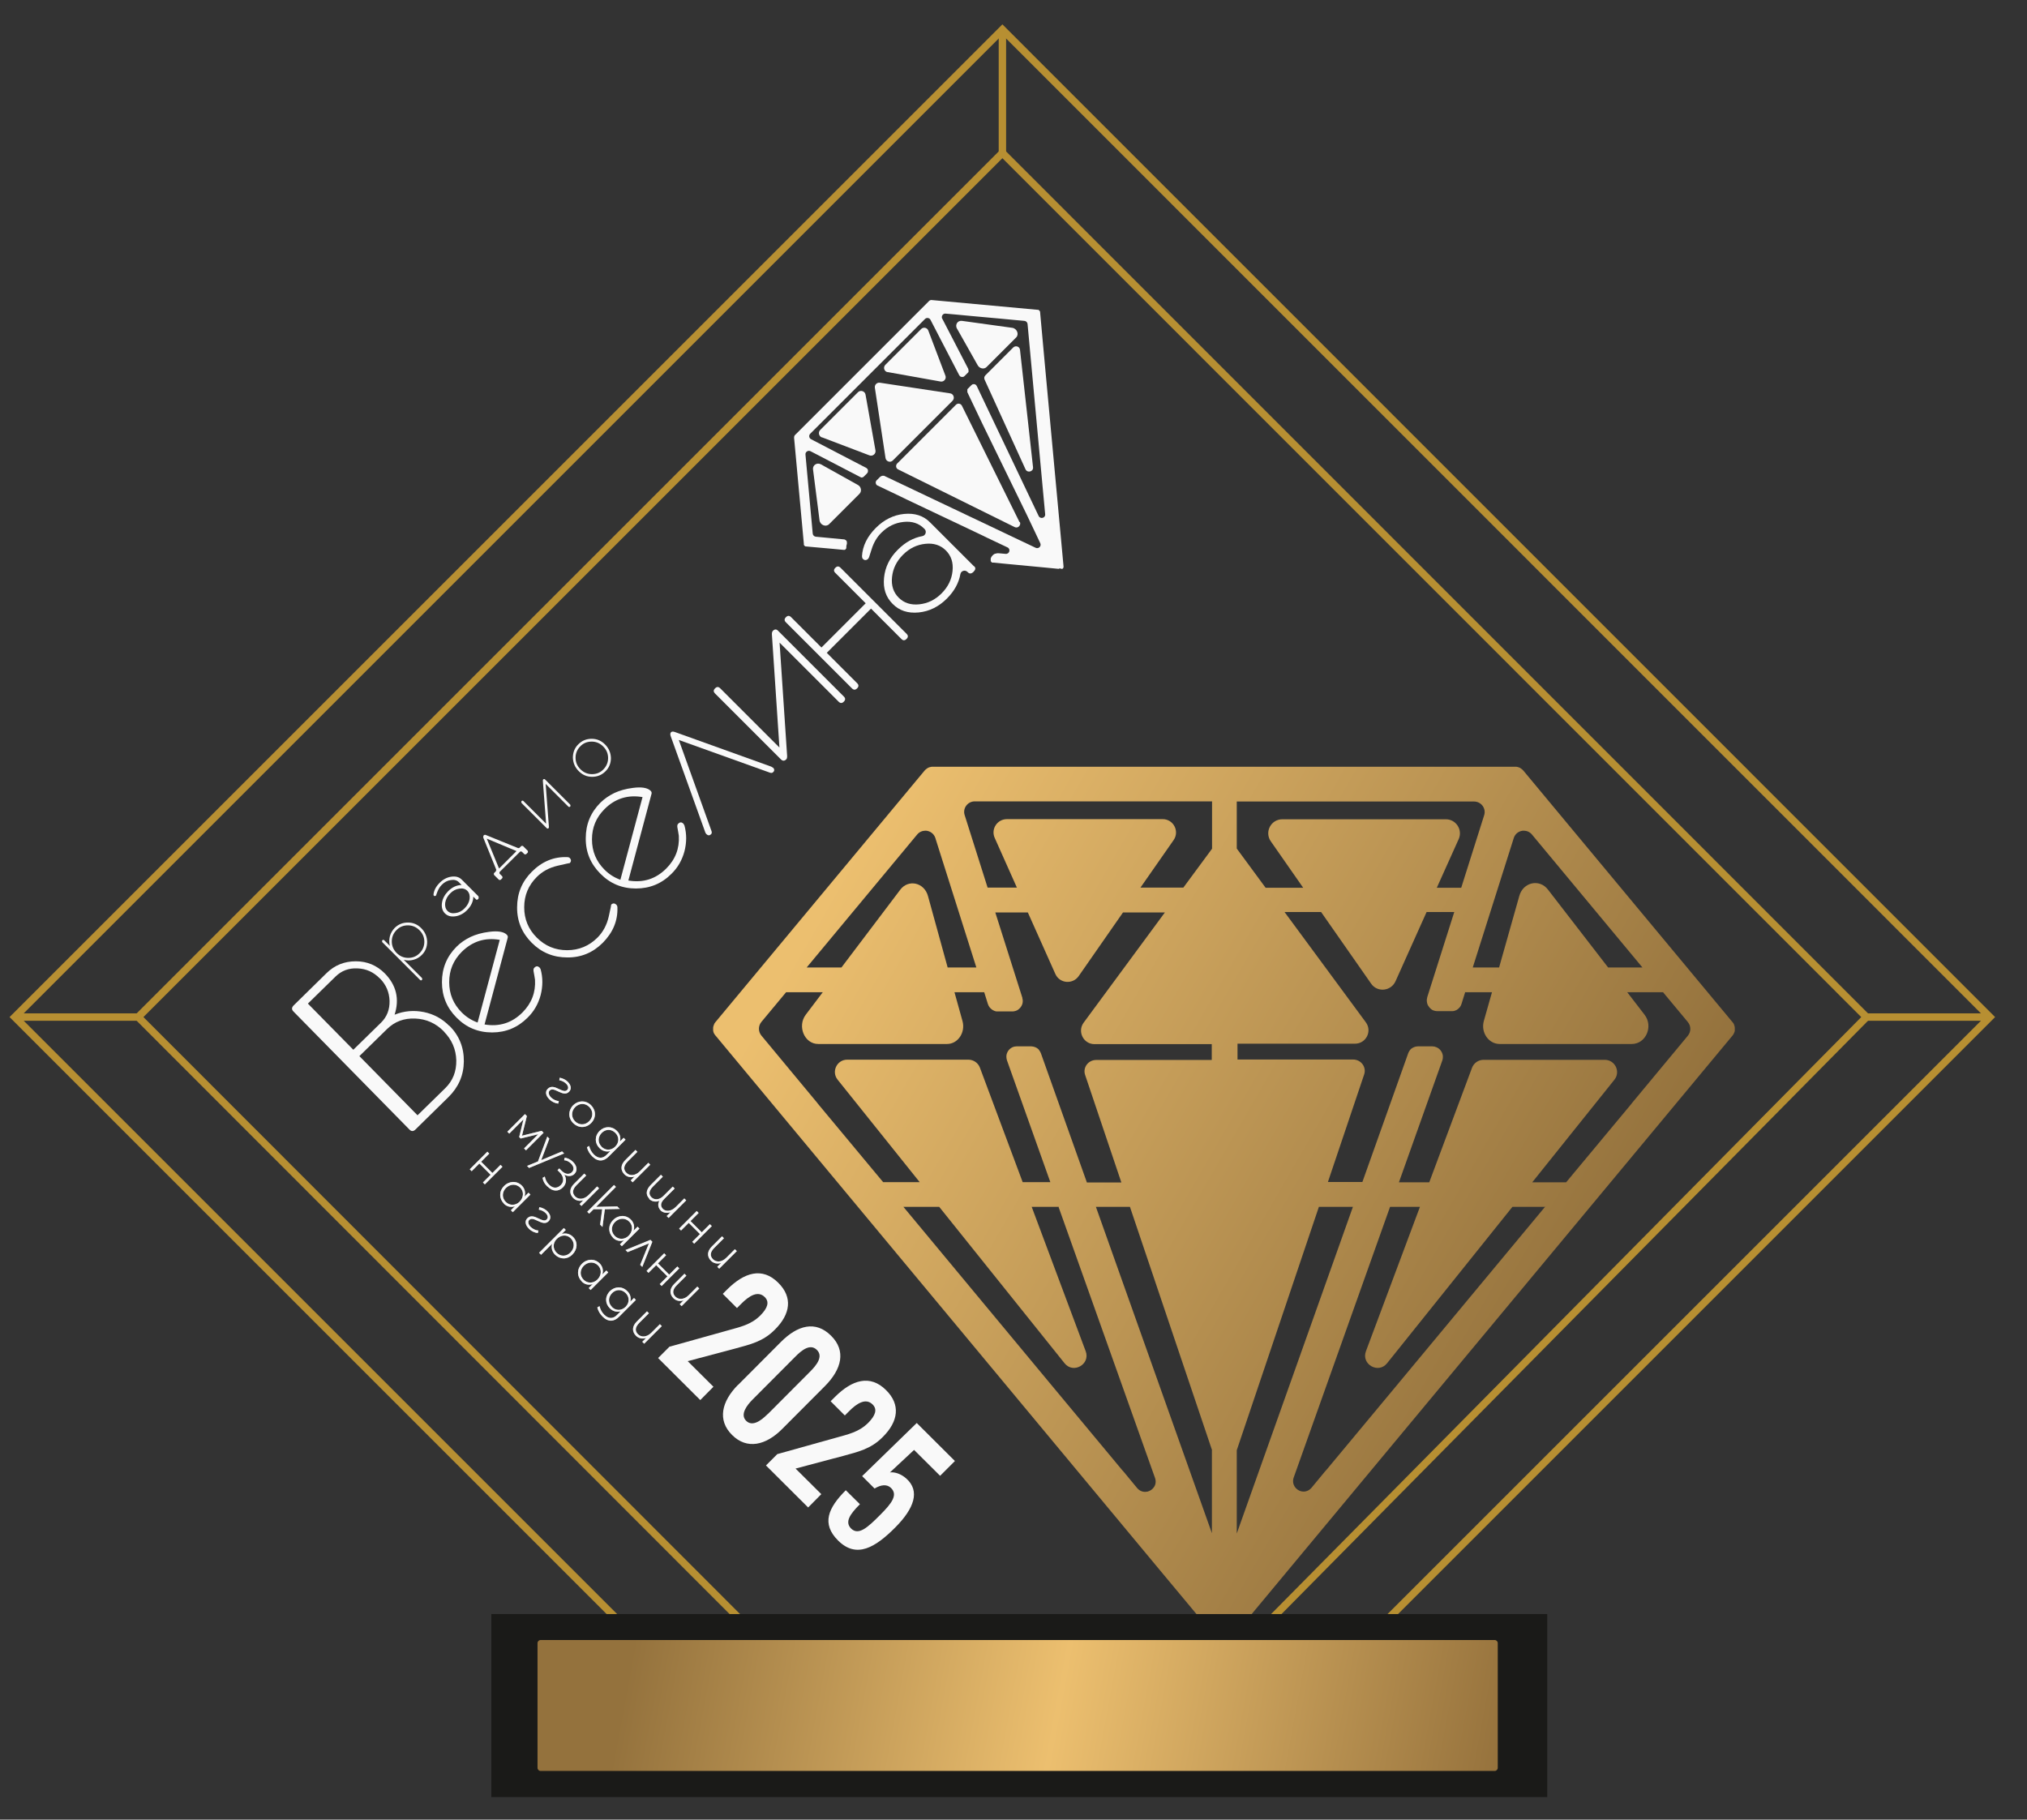 <svg width="137" height="123" viewBox="0 0 137 123" fill="none" xmlns="http://www.w3.org/2000/svg">
<rect x="0" y="0" width="137" height="123" fill="#333333" stroke="none"/>
<path d="M93.85 109.39L134.49 68.75L67.75 2L1 68.75L41.64 109.39H93.85Z" stroke="#B78F32" stroke-width="0.5" stroke-miterlimit="22.93"/>
<path d="M85.98 109.39L126.15 68.75L67.75 10.34L9.34 68.75L49.95 109.39H85.98Z" stroke="#B78F32" stroke-width="0.5" stroke-miterlimit="10"/>
<path fill-rule="evenodd" clip-rule="evenodd" d="M71.57 81.58H69.73L73.38 91.34C73.71 92.22 72.54 92.89 71.95 92.15L63.48 81.58H61.06L71.3 93.91L75.85 99.38C75.85 99.38 75.92 99.45 75.95 99.49L76.85 100.58C77.04 100.81 77.3 100.88 77.53 100.83H77.55C77.93 100.74 78.23 100.35 78.06 99.89L73.79 87.89L71.55 81.6L71.57 81.58ZM104.46 81.58H102.22L93.75 92.15C93.16 92.89 91.99 92.22 92.32 91.34L95.97 81.58H93.95L91.71 87.87L87.44 99.87C87.28 100.33 87.58 100.72 87.95 100.81H87.97C88.2 100.86 88.46 100.79 88.65 100.56L89.55 99.47C89.55 99.47 89.61 99.4 89.65 99.36L94.2 93.89L104.44 81.56L104.46 81.58ZM81.92 57.37V54.17H65.88C65.4 54.17 65.05 54.64 65.2 55.1L66.75 60H68.73L67.23 56.64C66.96 56.04 67.4 55.37 68.06 55.37H78.58C79.31 55.37 79.74 56.19 79.32 56.79L77.08 60H79.98L81.92 57.37ZM83.59 110.38V114.71H81.92V110.37L78.33 106.06L70.65 96.82L62.97 87.58L55.29 78.34L48.36 70H48.35V69.99C48.33 69.96 48.31 69.93 48.29 69.91C48.29 69.89 48.27 69.88 48.26 69.86C48.23 69.8 48.21 69.74 48.2 69.67V69.57V69.46C48.2 69.4 48.23 69.33 48.25 69.28C48.25 69.28 48.27 69.24 48.27 69.22C48.27 69.22 48.31 69.14 48.34 69.11L62.49 52.09L62.51 52.07C62.51 52.07 62.53 52.05 62.54 52.04C62.54 52.04 62.56 52.02 62.57 52.01C62.65 51.94 62.73 51.89 62.83 51.86C62.83 51.86 62.92 51.84 62.97 51.83H102.48C102.48 51.83 102.58 51.84 102.62 51.86C102.72 51.89 102.8 51.94 102.88 52.01C102.88 52.01 102.9 52.03 102.91 52.04C102.91 52.04 102.93 52.06 102.94 52.07L102.96 52.09L117.11 69.11C117.11 69.11 117.16 69.17 117.18 69.21C117.18 69.23 117.2 69.24 117.2 69.26V69.27C117.23 69.33 117.24 69.39 117.25 69.45V69.55V69.66C117.25 69.72 117.22 69.79 117.19 69.85C117.19 69.85 117.17 69.89 117.16 69.91C117.16 69.91 117.12 69.97 117.1 70L117.09 70.01L110.16 78.35L102.48 87.59L94.8 96.83L87.12 106.07L83.53 110.39L83.59 110.38ZM83.59 54.17V57.36L85.54 60.01H88.08L85.89 56.87C85.45 56.24 85.9 55.38 86.67 55.38H97.72C98.41 55.38 98.87 56.09 98.59 56.72L97.11 60.01H98.76L100.31 55.11C100.46 54.65 100.11 54.18 99.63 54.18H83.59V54.17ZM83.59 103.66L91.44 81.58H89.14L83.59 98.03V103.65V103.66ZM99 67.07H100.84L100.29 69.01C100.07 69.79 100.61 70.57 101.36 70.57H110.29C111.24 70.57 111.76 69.38 111.15 68.59L109.98 67.07H112.4L114.08 69.09C114.3 69.36 114.3 69.74 114.08 70.01L110.32 74.54C110.32 74.54 110.28 74.59 110.26 74.62L105.85 79.92H103.56L109.11 72.99C109.55 72.45 109.16 71.64 108.46 71.64H100.27C99.92 71.64 99.61 71.86 99.49 72.18L96.6 79.92H94.55L97.48 71.69C97.51 71.62 97.52 71.54 97.52 71.47V71.38C97.5 71.17 97.38 70.97 97.2 70.85C97.2 70.85 97.13 70.81 97.09 70.79H97.08C97 70.75 96.91 70.73 96.82 70.73H95.83C95.66 70.73 95.5 70.8 95.37 70.9C95.37 70.9 95.35 70.92 95.34 70.93C95.34 70.93 95.32 70.95 95.32 70.96C95.29 70.99 95.26 71.03 95.24 71.07C95.24 71.09 95.22 71.1 95.21 71.12C95.2 71.14 95.19 71.16 95.18 71.19L92.08 79.9H89.75L92.2 72.63C92.37 72.13 91.99 71.62 91.45 71.62H83.64V70.55H91.58C92.33 70.55 92.76 69.7 92.31 69.1L86.82 61.65H89.29L92.67 66.49C93.09 67.1 94.01 67.01 94.32 66.33L96.42 61.65H98.29L96.46 67.42V67.44C96.42 67.57 96.43 67.7 96.46 67.82C96.47 67.87 96.49 67.92 96.52 67.97C96.57 68.06 96.64 68.14 96.72 68.21C96.72 68.21 96.78 68.25 96.81 68.27C96.91 68.32 97.02 68.35 97.15 68.35H98.13C98.19 68.35 98.24 68.35 98.3 68.33C98.3 68.33 98.35 68.31 98.38 68.3C98.4 68.3 98.42 68.28 98.43 68.28C98.43 68.28 98.46 68.26 98.48 68.25C98.62 68.16 98.73 68.03 98.78 67.86L99.03 67.06L99 67.07ZM111.01 65.4H108.69L104.62 60.13C104.05 59.39 102.95 59.63 102.69 60.55L101.32 65.4H99.54L102.28 56.75L102.31 56.65C102.41 56.34 102.68 56.16 102.97 56.15C103.18 56.15 103.39 56.23 103.54 56.41L111.01 65.4ZM53.13 67.07H55.61L54.46 68.59C53.87 69.37 54.37 70.57 55.3 70.57H64.01C64.74 70.57 65.27 69.79 65.05 69.01L64.51 67.07H66.52L66.77 67.87C66.82 68.03 66.93 68.17 67.07 68.26C67.07 68.26 67.1 68.28 67.12 68.29H67.13C67.13 68.29 67.16 68.31 67.18 68.32C67.18 68.32 67.23 68.34 67.26 68.35C67.31 68.37 67.37 68.37 67.43 68.37H68.41C68.53 68.37 68.65 68.34 68.75 68.29C68.78 68.27 68.81 68.25 68.84 68.23C68.92 68.17 68.99 68.09 69.04 68C69.06 67.96 69.08 67.91 69.1 67.86C69.13 67.74 69.14 67.61 69.1 67.48V67.45L67.27 61.68H69.47L71.33 65.84C71.62 66.48 72.49 66.56 72.9 65.99L75.9 61.68H78.73L73.24 69.13C72.8 69.73 73.23 70.58 73.97 70.58H81.9V71.65H74.09C73.55 71.65 73.17 72.16 73.34 72.66L75.79 79.93H73.46L70.36 71.22C70.36 71.22 70.34 71.18 70.33 71.15C70.33 71.15 70.31 71.11 70.3 71.09C70.3 71.09 70.25 71.01 70.22 70.97C70.22 70.97 70.2 70.95 70.2 70.94C70.2 70.94 70.18 70.92 70.17 70.91C70.05 70.8 69.88 70.74 69.71 70.73H68.71C68.62 70.73 68.53 70.75 68.45 70.78C68.45 70.78 68.38 70.82 68.34 70.84C68.16 70.96 68.04 71.15 68.02 71.37V71.46C68.02 71.53 68.04 71.61 68.06 71.68L70.99 79.91H69.12L66.23 72.17C66.11 71.85 65.8 71.63 65.45 71.63H57.26C56.56 71.63 56.18 72.44 56.61 72.98L62.16 79.91H59.69L55.28 74.61C55.28 74.61 55.24 74.56 55.22 74.53L51.46 70C51.24 69.73 51.24 69.35 51.46 69.08L53.14 67.06L53.13 67.07ZM65.99 65.4H64.05L62.72 60.57C62.47 59.65 61.39 59.41 60.84 60.15L56.87 65.4H54.52L61.99 56.41C62.14 56.23 62.35 56.15 62.56 56.15C62.84 56.16 63.12 56.34 63.22 56.65L63.25 56.75L65.99 65.4ZM81.92 98.03L76.37 81.58H74.07L81.91 103.64V98.04L81.92 98.03Z" fill="url(#paint0_linear_82_99)"/>
<path d="M104.29 109.39H33.49V121.19H104.29V109.39Z" fill="#1A1A18"/>
<path d="M104.29 109.39H33.49V121.19H104.29V109.39Z" stroke="#1A1A18" stroke-width="0.57" stroke-miterlimit="22.93"/>
<path fill-rule="evenodd" clip-rule="evenodd" d="M65.84 38.27C65.96 38.39 65.94 38.51 65.8 38.65C65.66 38.79 65.53 38.8 65.42 38.69L65.39 38.66C65.23 38.5 64.95 38.58 64.91 38.81C64.8 39.41 64.5 39.96 64 40.46C63.45 41.01 62.81 41.33 62.09 41.4C61.37 41.47 60.78 41.28 60.33 40.82C59.87 40.36 59.68 39.78 59.75 39.06C59.82 38.34 60.13 37.7 60.69 37.15C61.19 36.65 61.74 36.35 62.34 36.24C62.56 36.2 62.65 35.92 62.49 35.76L62.46 35.73C62.1 35.37 61.64 35.22 61.07 35.28C60.5 35.34 60 35.58 59.56 36.02C59.28 36.3 59.06 36.66 58.92 37.1C58.83 37.38 58.77 37.56 58.74 37.66C58.72 37.72 58.68 37.78 58.62 37.82C58.51 37.89 58.41 37.87 58.32 37.78C58.28 37.74 58.26 37.67 58.26 37.59C58.3 36.91 58.61 36.27 59.2 35.68C59.75 35.13 60.39 34.81 61.11 34.74C61.83 34.67 62.42 34.86 62.87 35.32L65.84 38.29V38.27ZM63.93 37.21C63.57 36.85 63.11 36.7 62.54 36.76C61.97 36.82 61.47 37.06 61.03 37.5C60.59 37.94 60.35 38.44 60.29 39.01C60.23 39.58 60.38 40.04 60.74 40.4C61.1 40.76 61.56 40.91 62.13 40.85C62.7 40.79 63.2 40.55 63.64 40.11C64.08 39.67 64.32 39.17 64.38 38.6C64.44 38.03 64.29 37.57 63.93 37.21Z" fill="#F9F9F9"/>
<path fill-rule="evenodd" clip-rule="evenodd" d="M61.27 42.84C61.39 42.96 61.39 43.07 61.27 43.19C61.15 43.31 61.04 43.31 60.92 43.19L58.87 41.14L55.88 44.13L57.93 46.18C58.05 46.3 58.05 46.41 57.93 46.53C57.81 46.65 57.7 46.65 57.58 46.53L53.12 42.07C53 41.95 53 41.84 53.12 41.72C53.24 41.6 53.35 41.6 53.47 41.72L55.52 43.77L58.51 40.78L56.46 38.73C56.34 38.61 56.34 38.5 56.46 38.38C56.58 38.26 56.69 38.26 56.81 38.38L61.27 42.84Z" fill="#F9F9F9"/>
<path fill-rule="evenodd" clip-rule="evenodd" d="M52.58 42.63L57.03 47.08C57.15 47.2 57.15 47.31 57.03 47.43C56.91 47.55 56.8 47.55 56.68 47.43L52.69 43.44L53.2 51.1C53.2 51.21 53.19 51.28 53.14 51.33C53.02 51.45 52.9 51.45 52.78 51.33L48.33 46.88C48.21 46.76 48.21 46.65 48.33 46.53C48.45 46.41 48.56 46.41 48.68 46.53L52.68 50.53L52.17 42.87C52.17 42.77 52.19 42.69 52.24 42.64C52.36 42.52 52.48 42.52 52.59 42.64" fill="#F9F9F9"/>
<path fill-rule="evenodd" clip-rule="evenodd" d="M52.24 51.88C52.35 51.99 52.36 52.1 52.25 52.2C52.2 52.25 52.13 52.26 52.04 52.23L45.88 50.02L48.09 56.18C48.12 56.27 48.11 56.34 48.06 56.39C47.96 56.49 47.85 56.49 47.74 56.38C47.71 56.35 47.69 56.31 47.67 56.27L45.33 49.76C45.29 49.64 45.3 49.56 45.35 49.5C45.41 49.44 45.49 49.44 45.61 49.48L52.12 51.82C52.12 51.82 52.2 51.86 52.23 51.89" fill="#F9F9F9"/>
<path fill-rule="evenodd" clip-rule="evenodd" d="M46.19 55.68C46.19 55.68 46.24 55.75 46.26 55.8C46.42 56.38 46.41 56.96 46.26 57.55C46.1 58.14 45.81 58.65 45.38 59.07C44.72 59.73 43.92 60.06 42.98 60.06C42.04 60.06 41.24 59.73 40.58 59.06C39.92 58.4 39.58 57.6 39.59 56.66C39.59 55.72 39.92 54.92 40.58 54.26C40.84 54 41.16 53.78 41.53 53.6C41.88 53.44 42.29 53.32 42.77 53.26C43.36 53.18 43.76 53.25 43.97 53.45C44.04 53.52 44.06 53.59 44.03 53.68L42.47 59.52C43.46 59.69 44.32 59.42 45.03 58.71C45.65 58.09 45.93 57.35 45.88 56.5C45.86 56.37 45.83 56.17 45.78 55.91C45.77 55.81 45.78 55.73 45.84 55.68C45.96 55.56 46.07 55.56 46.19 55.68ZM43.42 53.88C42.43 53.71 41.57 53.98 40.86 54.69C40.29 55.26 40.01 55.94 40.01 56.74C40.01 57.54 40.29 58.22 40.86 58.79C41.17 59.1 41.52 59.32 41.93 59.47L43.43 53.87L43.42 53.88Z" fill="#F9F9F9"/>
<path fill-rule="evenodd" clip-rule="evenodd" d="M38.5 57.99C38.62 58.11 38.62 58.23 38.5 58.35C38.52 58.33 38.25 58.39 37.69 58.52C37.13 58.65 36.66 58.9 36.28 59.28C35.71 59.85 35.43 60.53 35.43 61.33C35.43 62.13 35.71 62.81 36.28 63.38C36.85 63.95 37.53 64.23 38.33 64.23C39.13 64.23 39.82 63.94 40.38 63.38C40.76 63 41.01 62.53 41.14 61.97C41.27 61.41 41.32 61.14 41.3 61.16C41.42 61.04 41.54 61.04 41.66 61.16C41.7 61.2 41.73 61.26 41.73 61.34C41.76 62.24 41.43 63.03 40.74 63.73C40.08 64.39 39.28 64.73 38.34 64.72C37.4 64.72 36.6 64.39 35.94 63.73C35.28 63.07 34.94 62.27 34.95 61.33C34.95 60.39 35.28 59.59 35.94 58.93C36.64 58.23 37.44 57.9 38.34 57.94C38.42 57.94 38.47 57.96 38.51 58" fill="#F9F9F9"/>
<path fill-rule="evenodd" clip-rule="evenodd" d="M36.47 65.4C36.47 65.4 36.52 65.47 36.54 65.52C36.7 66.1 36.69 66.68 36.54 67.27C36.38 67.86 36.09 68.37 35.66 68.79C35 69.45 34.2 69.79 33.26 69.79C32.32 69.79 31.52 69.46 30.86 68.79C30.2 68.13 29.87 67.33 29.87 66.39C29.87 65.45 30.2 64.65 30.86 63.99C31.12 63.73 31.44 63.51 31.81 63.33C32.16 63.17 32.57 63.05 33.05 62.99C33.64 62.91 34.05 62.98 34.25 63.18C34.32 63.25 34.34 63.32 34.31 63.41L32.75 69.25C33.74 69.42 34.6 69.15 35.31 68.44C35.93 67.82 36.21 67.08 36.16 66.23C36.14 66.1 36.11 65.9 36.06 65.64C36.05 65.54 36.06 65.46 36.12 65.41C36.24 65.29 36.35 65.29 36.47 65.41M33.77 63.53C32.78 63.36 31.93 63.63 31.21 64.34C30.64 64.91 30.36 65.59 30.36 66.39C30.36 67.19 30.64 67.87 31.21 68.44C31.52 68.75 31.87 68.97 32.28 69.12L33.78 63.52L33.77 63.53Z" fill="#F9F9F9"/>
<path fill-rule="evenodd" clip-rule="evenodd" d="M30.38 69.34C31.04 70.01 31.36 70.81 31.35 71.75C31.34 72.69 30.99 73.49 30.31 74.16L28.08 76.35C27.94 76.49 27.8 76.49 27.67 76.35L19.84 68.38C19.7 68.24 19.71 68.11 19.84 67.97L22.07 65.78C22.62 65.24 23.28 64.98 24.05 64.98C24.82 64.98 25.47 65.26 26.01 65.8C26.79 66.6 27.01 67.53 26.67 68.59C27.31 68.33 27.97 68.28 28.64 68.41C29.32 68.55 29.89 68.86 30.37 69.35M25.67 66.14C25.25 65.71 24.75 65.48 24.16 65.46C23.57 65.43 23.08 65.62 22.68 66.01L20.81 67.84L23.88 70.96L25.75 69.13C26.15 68.74 26.34 68.25 26.33 67.66C26.31 67.07 26.1 66.57 25.68 66.14H25.67ZM30 69.72C29.46 69.17 28.81 68.88 28.06 68.85C27.31 68.82 26.68 69.05 26.16 69.56L24.29 71.39L28.22 75.39L30.09 73.56C30.61 73.05 30.85 72.43 30.84 71.68C30.82 70.93 30.54 70.28 30 69.73V69.72Z" fill="#F9F9F9"/>
<path d="M40.9 50.33C41.15 50.58 41.28 50.89 41.29 51.24C41.29 51.59 41.17 51.9 40.92 52.14C40.67 52.39 40.37 52.51 40.02 52.51C39.67 52.51 39.36 52.38 39.11 52.12C38.86 51.87 38.73 51.56 38.72 51.21C38.72 50.86 38.84 50.55 39.09 50.31C39.34 50.06 39.64 49.94 39.99 49.94C40.34 49.94 40.65 50.07 40.9 50.33ZM40.77 50.46C40.55 50.24 40.29 50.13 39.99 50.13C39.69 50.13 39.43 50.23 39.22 50.45C39.01 50.66 38.9 50.92 38.9 51.22C38.9 51.52 39.01 51.78 39.23 52C39.45 52.22 39.71 52.33 40.01 52.33C40.31 52.33 40.57 52.23 40.78 52.01C40.99 51.8 41.1 51.54 41.1 51.24C41.1 50.94 40.99 50.68 40.77 50.46Z" fill="#F9F9F9"/>
<path d="M36.84 52.69L38.54 54.39C38.54 54.39 38.58 54.48 38.54 54.52C38.5 54.56 38.45 54.56 38.41 54.52L36.88 52.99L37.1 55.89C37.1 55.89 37.1 55.96 37.08 55.98C37.04 56.02 36.99 56.02 36.95 55.98L35.25 54.28C35.25 54.28 35.21 54.19 35.25 54.15C35.29 54.11 35.34 54.11 35.38 54.15L36.91 55.68L36.69 52.78C36.69 52.78 36.69 52.71 36.71 52.69C36.75 52.65 36.8 52.65 36.84 52.69Z" fill="#F9F9F9"/>
<path d="M33.55 58.81L32.66 56.61C32.66 56.61 32.66 56.51 32.69 56.47C32.73 56.43 32.78 56.42 32.83 56.44L35.02 57.33C35.02 57.33 35.09 57.33 35.11 57.31L35.23 57.19C35.23 57.19 35.31 57.16 35.35 57.19L35.67 57.51C35.67 57.51 35.7 57.6 35.67 57.63L35.56 57.74C35.56 57.74 35.48 57.77 35.44 57.74L35.27 57.57C35.27 57.57 35.18 57.54 35.15 57.57L33.77 58.94C33.77 58.94 33.74 59.02 33.77 59.06L33.95 59.24C33.95 59.24 33.98 59.33 33.95 59.36L33.84 59.47C33.84 59.47 33.76 59.5 33.72 59.47L33.39 59.14C33.39 59.14 33.36 59.05 33.39 59.02L33.51 58.9C33.51 58.9 33.54 58.84 33.53 58.81M32.9 56.69L33.73 58.71L34.91 57.53L32.9 56.69Z" fill="#F9F9F9"/>
<path d="M32.34 60.61C32.34 60.61 32.38 60.71 32.32 60.77C32.26 60.83 32.21 60.84 32.17 60.79L31.99 60.61C31.99 60.94 31.84 61.25 31.56 61.53C31.33 61.76 31.06 61.9 30.77 61.94C30.48 61.98 30.25 61.92 30.07 61.74C29.9 61.57 29.83 61.33 29.87 61.04C29.91 60.75 30.05 60.49 30.28 60.25C30.56 59.97 30.86 59.83 31.2 59.82L31.02 59.64C30.88 59.5 30.7 59.45 30.47 59.49C30.24 59.52 30.03 59.63 29.85 59.82C29.73 59.94 29.64 60.09 29.57 60.26C29.5 60.44 29.47 60.52 29.48 60.52C29.42 60.58 29.37 60.59 29.32 60.54C29.3 60.52 29.3 60.5 29.3 60.46C29.33 60.18 29.47 59.92 29.72 59.67C29.95 59.44 30.22 59.3 30.51 59.26C30.8 59.22 31.03 59.28 31.21 59.46L32.34 60.59V60.61ZM31.59 60.22C31.45 60.08 31.27 60.03 31.04 60.07C30.81 60.1 30.6 60.21 30.42 60.4C30.24 60.58 30.13 60.79 30.09 61.02C30.06 61.25 30.11 61.43 30.24 61.57C30.38 61.71 30.56 61.76 30.79 61.72C31.02 61.69 31.23 61.58 31.41 61.39C31.59 61.21 31.7 61 31.74 60.77C31.77 60.54 31.72 60.36 31.59 60.22Z" fill="#F9F9F9"/>
<path d="M28.48 62.75C28.73 63 28.86 63.31 28.87 63.66C28.87 64.01 28.75 64.32 28.5 64.56C28.34 64.72 28.16 64.82 27.94 64.88C27.72 64.94 27.51 64.94 27.29 64.88L28.52 66.11C28.52 66.11 28.56 66.2 28.52 66.24C28.48 66.28 28.43 66.28 28.39 66.24L25.84 63.69C25.84 63.69 25.8 63.6 25.84 63.56C25.88 63.52 25.93 63.52 25.97 63.56L26.35 63.94C26.29 63.72 26.3 63.5 26.35 63.29C26.41 63.07 26.52 62.89 26.67 62.73C26.92 62.48 27.22 62.36 27.57 62.36C27.92 62.36 28.23 62.49 28.48 62.75ZM28.35 62.88C28.13 62.66 27.87 62.55 27.57 62.55C27.27 62.55 27.01 62.65 26.8 62.87C26.59 63.08 26.48 63.34 26.48 63.64C26.48 63.94 26.59 64.2 26.81 64.42C27.03 64.64 27.29 64.75 27.59 64.75C27.89 64.75 28.15 64.65 28.36 64.43C28.57 64.22 28.68 63.96 28.68 63.66C28.68 63.36 28.57 63.1 28.35 62.88Z" fill="#F9F9F9"/>
<path fill-rule="evenodd" clip-rule="evenodd" d="M71.62 38.42L71.61 38.43C71.59 38.43 71.57 38.45 71.55 38.45C71.55 38.45 71.54 38.45 71.53 38.45C71.53 38.45 71.53 38.45 71.52 38.45L70.7 38.37L69.75 38.28L68.8 38.19L67.85 38.1L67.14 38.03C67.14 38.03 67.12 38.03 67.1 38.03C67.1 38.03 67.09 38.03 67.08 38.03C67.08 38.03 67.07 38.03 67.06 38.03C67.05 38.03 67.04 38.02 67.03 38.01L67 37.98C67 37.98 66.97 37.95 66.96 37.93C66.96 37.93 66.96 37.92 66.96 37.91C66.96 37.91 66.96 37.9 66.96 37.89C66.96 37.88 66.96 37.87 66.96 37.86C66.96 37.86 66.96 37.86 66.96 37.85V37.84V37.83C66.96 37.82 66.96 37.81 66.96 37.79C66.96 37.78 66.96 37.77 66.96 37.76C66.96 37.73 66.98 37.71 66.99 37.68C66.99 37.66 67.01 37.65 67.02 37.63C67.02 37.62 67.03 37.61 67.04 37.6C67.07 37.55 67.12 37.51 67.16 37.48C67.19 37.46 67.22 37.44 67.25 37.43C67.25 37.43 67.26 37.43 67.27 37.43C67.35 37.4 67.43 37.39 67.51 37.4L67.97 37.44C68.23 37.46 68.33 37.11 68.09 37L66.76 36.37L66.35 36.17L61.27 33.76L60.86 33.56L59.31 32.82C59.31 32.82 59.3 32.82 59.29 32.81C59.26 32.79 59.23 32.77 59.22 32.74C59.19 32.69 59.18 32.64 59.19 32.59C59.19 32.56 59.2 32.54 59.22 32.51C59.23 32.49 59.24 32.47 59.26 32.46L59.49 32.23C59.49 32.23 59.58 32.17 59.64 32.16C59.64 32.16 59.64 32.16 59.65 32.16C59.65 32.16 59.65 32.16 59.66 32.16C59.68 32.16 59.69 32.16 59.71 32.16C59.71 32.16 59.72 32.16 59.73 32.16C59.73 32.16 59.74 32.16 59.75 32.16L70 37.03C70.2 37.12 70.4 36.92 70.31 36.72L69.98 36.02L69.39 34.78L69.19 34.37L68.99 33.96L68.79 33.55L68.59 33.14L68.39 32.73L68.19 32.32L67.99 31.91L67.79 31.5L67.59 31.09L67.39 30.68L67.19 30.27L66.99 29.86L66.79 29.45L66.59 29.04L66.39 28.63L65.38 26.51C65.38 26.51 65.38 26.51 65.38 26.5C65.38 26.5 65.38 26.49 65.38 26.48C65.38 26.48 65.38 26.47 65.38 26.46C65.38 26.42 65.38 26.38 65.38 26.35C65.38 26.35 65.38 26.34 65.38 26.33C65.38 26.33 65.38 26.31 65.39 26.31C65.39 26.29 65.41 26.28 65.43 26.26L65.66 26.03C65.66 26.03 65.71 25.99 65.73 25.98C65.74 25.98 65.75 25.98 65.77 25.97C65.84 25.96 65.91 25.97 65.96 26.02L65.98 26.04C65.98 26.04 66.01 26.08 66.02 26.1L68.42 31.14L70.2 34.88C70.31 35.11 70.67 35.02 70.64 34.76L70.38 31.96L69.45 21.9C69.44 21.79 69.35 21.7 69.24 21.69L68.58 21.63L67.63 21.54L65.65 21.36L64.7 21.27L63.91 21.2C63.73 21.18 63.6 21.38 63.68 21.54L63.7 21.57L65.44 24.93C65.44 24.93 65.47 25.04 65.46 25.09C65.46 25.09 65.46 25.1 65.46 25.11C65.46 25.11 65.46 25.12 65.46 25.13C65.46 25.13 65.46 25.15 65.45 25.15C65.45 25.17 65.43 25.18 65.41 25.2L65.19 25.42C65.19 25.42 65.14 25.46 65.12 25.47C65.11 25.47 65.1 25.47 65.08 25.48C65.06 25.48 65.05 25.48 65.03 25.48C65.03 25.48 64.98 25.48 64.95 25.47C64.93 25.47 64.91 25.45 64.9 25.44C64.88 25.42 64.86 25.4 64.84 25.38C64.84 25.38 64.84 25.36 64.83 25.36L63.76 23.3L62.89 21.62C62.82 21.48 62.63 21.45 62.52 21.56L54.76 29.32C54.65 29.43 54.68 29.62 54.82 29.69L58.55 31.63C58.55 31.63 58.62 31.68 58.64 31.72C58.64 31.73 58.65 31.75 58.66 31.77C58.66 31.8 58.67 31.84 58.66 31.87C58.66 31.88 58.66 31.89 58.66 31.9C58.66 31.9 58.63 31.97 58.6 32L58.38 32.22C58.38 32.22 58.35 32.24 58.34 32.25C58.31 32.26 58.29 32.27 58.26 32.28C58.26 32.28 58.26 32.28 58.25 32.28C58.25 32.28 58.25 32.28 58.24 32.28C58.21 32.28 58.19 32.27 58.17 32.26L54.78 30.5C54.62 30.42 54.42 30.54 54.44 30.73L54.93 36.07C54.94 36.18 55.03 36.27 55.14 36.28L57.04 36.46C57.04 36.46 57.09 36.46 57.11 36.48C57.16 36.5 57.19 36.53 57.22 36.57C57.22 36.57 57.22 36.59 57.23 36.6C57.23 36.61 57.23 36.63 57.24 36.64C57.24 36.67 57.24 36.7 57.24 36.73C57.24 36.73 57.24 36.75 57.24 36.76C57.21 36.84 57.2 36.92 57.2 36.99C57.2 36.99 57.2 37 57.2 37.01C57.2 37.01 57.2 37.01 57.2 37.02V37.03C57.2 37.03 57.2 37.04 57.2 37.05C57.2 37.07 57.18 37.09 57.17 37.1H57.16V37.12C57.15 37.13 57.14 37.14 57.13 37.15C57.13 37.15 57.12 37.15 57.11 37.16C57.1 37.16 57.08 37.17 57.07 37.17C57.07 37.17 57.06 37.17 57.05 37.17C57.05 37.17 57.05 37.17 57.04 37.17C57.04 37.17 57.04 37.17 57.03 37.17C57.03 37.17 57.03 37.17 57.02 37.17L56.29 37.1L54.5 36.94C54.5 36.94 54.5 36.94 54.49 36.94C54.48 36.94 54.47 36.94 54.46 36.94C54.44 36.94 54.43 36.93 54.41 36.92C54.38 36.9 54.36 36.88 54.34 36.85C54.34 36.85 54.34 36.83 54.33 36.82C54.33 36.82 54.33 36.81 54.33 36.8C54.33 36.8 54.33 36.79 54.33 36.78C54.33 36.78 54.33 36.76 54.33 36.75L53.67 29.59C53.67 29.53 53.68 29.47 53.72 29.42L62.8 20.34C62.8 20.34 62.83 20.32 62.84 20.31C62.87 20.29 62.9 20.29 62.93 20.28C62.93 20.28 62.93 20.28 62.94 20.28C62.94 20.28 62.94 20.28 62.95 20.28L70.11 20.94C70.12 20.94 70.14 20.94 70.15 20.94C70.15 20.94 70.16 20.94 70.17 20.94C70.19 20.94 70.21 20.96 70.22 20.97L70.27 21.02C70.27 21.02 70.29 21.06 70.3 21.08C70.3 21.08 70.3 21.09 70.3 21.1C70.3 21.11 70.3 21.12 70.3 21.13L70.62 24.64L70.98 28.53L71.34 32.42L71.7 36.31L71.88 38.27C71.88 38.27 71.88 38.29 71.88 38.31V38.32C71.88 38.32 71.88 38.33 71.88 38.34C71.88 38.34 71.88 38.35 71.88 38.36C71.88 38.36 71.88 38.37 71.87 38.38H71.86V38.39C71.86 38.4 71.84 38.42 71.83 38.43C71.82 38.44 71.81 38.45 71.79 38.46" fill="#F9F9F9"/>
<path fill-rule="evenodd" clip-rule="evenodd" d="M68.91 35.3L65.01 27.42C64.93 27.27 64.73 27.24 64.61 27.36L60.64 31.33C60.52 31.45 60.55 31.66 60.7 31.73L68.58 35.63C68.8 35.74 69.03 35.5 68.93 35.28" fill="#F9F9F9"/>
<path fill-rule="evenodd" clip-rule="evenodd" d="M64.22 26.59L59.47 25.87C59.27 25.84 59.1 26.01 59.13 26.21L59.85 30.96C59.89 31.2 60.18 31.3 60.35 31.12L64.38 27.09C64.55 26.92 64.45 26.62 64.22 26.59Z" fill="#F9F9F9"/>
<path fill-rule="evenodd" clip-rule="evenodd" d="M54.95 31.73L55.39 35.17C55.43 35.49 55.82 35.65 56.04 35.43L58.09 33.38C58.26 33.21 58.21 32.9 57.98 32.78L55.49 31.39C55.22 31.24 54.91 31.44 54.95 31.74" fill="#F9F9F9"/>
<path fill-rule="evenodd" clip-rule="evenodd" d="M64.68 22.21L66.08 24.69C66.21 24.92 66.51 24.98 66.68 24.81L68.68 22.81C68.89 22.6 68.74 22.21 68.42 22.16L65.02 21.69C64.72 21.65 64.53 21.95 64.68 22.22" fill="#F9F9F9"/>
<path fill-rule="evenodd" clip-rule="evenodd" d="M68.48 23.49L66.6 25.37C66.52 25.45 66.5 25.57 66.55 25.67L69.31 31.72C69.44 32 69.86 31.88 69.82 31.58L68.94 23.65C68.92 23.42 68.64 23.33 68.48 23.49Z" fill="#F9F9F9"/>
<path fill-rule="evenodd" clip-rule="evenodd" d="M55.55 29.56L58.76 30.78C58.98 30.87 59.22 30.67 59.17 30.44L58.5 26.68C58.46 26.43 58.15 26.34 57.98 26.52L55.44 29.06C55.28 29.22 55.34 29.49 55.55 29.57" fill="#F9F9F9"/>
<path fill-rule="evenodd" clip-rule="evenodd" d="M59.99 25.15L63.57 25.79C63.79 25.83 63.98 25.61 63.9 25.4L62.74 22.34C62.66 22.14 62.41 22.09 62.26 22.24L59.84 24.66C59.67 24.83 59.76 25.12 60 25.16" fill="#F9F9F9"/>
<path d="M67.75 2V10.34" stroke="#B78F32" stroke-width="0.5" stroke-miterlimit="22.93"/>
<path d="M134.49 68.75H126.15" stroke="#B78F32" stroke-width="0.5" stroke-miterlimit="22.93"/>
<path d="M1 68.75H9.34" stroke="#B78F32" stroke-width="0.5" stroke-miterlimit="10"/>
<path d="M45.26 91.03L49.16 89.94C50.03 89.69 50.75 89.56 51.4 88.91C51.88 88.42 52.02 88.01 51.69 87.68C51.23 87.22 50.63 87.59 50.08 88.15L49.81 88.42L48.85 87.46L49.14 87.17C50.3 86.01 51.52 85.63 52.6 86.71C53.58 87.68 53.44 88.82 52.37 89.88C51.56 90.7 50.69 90.88 49.68 91.16L46.48 92.01L48.22 93.74L47.33 94.64L44.48 91.8L45.27 91.01L45.26 91.03Z" fill="#F9F9F9"/>
<path d="M49.88 93.62L52.77 90.72C53.91 89.57 55.13 89.25 56.17 90.29C57.2 91.31 56.89 92.55 55.76 93.69L52.87 96.59C51.76 97.71 50.48 98 49.48 97C48.47 96 48.77 94.73 49.88 93.61V93.62ZM51.89 95.59L54.75 92.72C55.19 92.28 55.66 91.69 55.21 91.25C54.76 90.8 54.18 91.27 53.74 91.72L50.88 94.59C50.46 95.01 50.01 95.62 50.43 96.04C50.86 96.47 51.46 96.01 51.88 95.59H51.89Z" fill="#F9F9F9"/>
<path d="M52.55 98.29L56.45 97.2C57.32 96.95 58.04 96.82 58.69 96.17C59.17 95.68 59.31 95.27 58.98 94.94C58.52 94.48 57.92 94.85 57.37 95.41L57.1 95.68L56.14 94.72L56.43 94.43C57.59 93.27 58.81 92.89 59.89 93.97C60.87 94.94 60.73 96.08 59.66 97.14C58.85 97.96 57.98 98.14 56.97 98.42L53.77 99.27L55.51 101L54.62 101.9L51.77 99.06L52.56 98.27L52.55 98.29Z" fill="#F9F9F9"/>
<path d="M57.16 100.73L58.12 101.68C57.45 102.35 57.07 102.89 57.54 103.34C58.04 103.8 58.64 103.26 59.51 102.38C60.27 101.62 60.7 101.05 60.22 100.58C59.94 100.31 59.54 100.36 59.11 100.62L58.27 99.78L61.96 96.19L64.54 98.76L63.54 99.76L61.78 98.01L60.15 99.53C60.48 99.49 60.9 99.63 61.25 99.94C62.21 100.79 61.78 101.97 60.52 103.24C59.16 104.61 57.89 105.37 56.65 104.14C55.5 103 55.97 101.93 57.17 100.73H57.16Z" fill="#F9F9F9"/>
<path d="M101.02 110.86H36.54C36.424 110.86 36.33 110.954 36.33 111.07V119.5C36.33 119.616 36.424 119.71 36.54 119.71H101.02C101.136 119.71 101.23 119.616 101.23 119.5V111.07C101.23 110.954 101.136 110.86 101.02 110.86Z" fill="url(#paint1_linear_82_99)"/>
<path d="M42.98 90.29C43.16 90.47 43.41 90.53 43.67 90.44L43.41 90.7L43.54 90.83L44.73 89.64L44.6 89.51L44.02 90.09C43.71 90.4 43.34 90.41 43.12 90.19C42.91 89.98 42.91 89.72 43.21 89.42L43.86 88.77L43.73 88.64L43.04 89.33C42.72 89.65 42.7 90 42.98 90.29ZM41.36 88.34C41.1 88.08 41.09 87.7 41.37 87.41C41.63 87.15 42.01 87.13 42.29 87.41C42.55 87.67 42.56 88.05 42.29 88.33C42.02 88.6 41.64 88.62 41.36 88.35V88.34ZM40.73 89C41.12 89.39 41.52 89.34 41.85 89L42.98 87.87L42.85 87.74L42.6 87.99C42.67 87.73 42.6 87.46 42.39 87.27C42.05 86.93 41.56 86.95 41.23 87.27C40.87 87.63 40.89 88.12 41.22 88.44C41.43 88.65 41.7 88.71 41.95 88.64L41.69 88.9C41.45 89.14 41.14 89.17 40.84 88.87C40.67 88.7 40.58 88.52 40.52 88.29L40.37 88.38C40.43 88.62 40.55 88.82 40.73 89ZM39.45 86.51C39.17 86.23 39.19 85.84 39.45 85.57C39.75 85.27 40.16 85.28 40.42 85.54C40.69 85.81 40.65 86.22 40.38 86.49C40.1 86.77 39.7 86.76 39.45 86.51ZM39.31 86.62C39.53 86.84 39.8 86.89 40.06 86.8L39.79 87.07L39.92 87.2L41.11 86.01L40.98 85.88L40.71 86.15C40.8 85.88 40.73 85.6 40.53 85.4C40.19 85.06 39.67 85.08 39.33 85.43C38.97 85.79 38.99 86.29 39.32 86.62H39.31ZM37.62 84.68C37.36 84.42 37.35 84.03 37.63 83.75C37.91 83.47 38.31 83.43 38.58 83.71C38.84 83.97 38.85 84.37 38.55 84.67C38.28 84.94 37.89 84.96 37.61 84.67L37.62 84.68ZM36.44 84.69L36.57 84.82L37.32 84.07C37.24 84.32 37.3 84.6 37.51 84.81C37.84 85.14 38.33 85.16 38.69 84.8C39.04 84.45 39.07 83.94 38.72 83.6C38.52 83.4 38.24 83.33 37.97 83.41L38.24 83.14L38.11 83.01L36.43 84.69H36.44ZM35.75 83.06C35.93 83.24 36.15 83.33 36.35 83.35L36.39 83.18C36.23 83.17 36.03 83.09 35.87 82.94C35.7 82.77 35.66 82.58 35.77 82.47C35.92 82.32 36.11 82.42 36.35 82.53C36.63 82.66 36.87 82.76 37.08 82.55C37.26 82.37 37.23 82.12 37 81.88C36.86 81.74 36.67 81.64 36.45 81.6L36.42 81.77C36.6 81.8 36.77 81.89 36.88 82C37.04 82.16 37.06 82.32 36.95 82.43C36.82 82.56 36.64 82.48 36.41 82.37C36.14 82.24 35.87 82.12 35.64 82.35C35.45 82.54 35.5 82.82 35.76 83.07L35.75 83.06ZM34.19 81.25C33.91 80.97 33.93 80.58 34.19 80.31C34.49 80.01 34.9 80.02 35.16 80.28C35.43 80.55 35.39 80.96 35.12 81.23C34.84 81.51 34.44 81.5 34.19 81.25ZM34.05 81.36C34.27 81.58 34.54 81.63 34.8 81.54L34.53 81.81L34.66 81.94L35.85 80.75L35.72 80.62L35.45 80.89C35.54 80.62 35.47 80.34 35.27 80.14C34.93 79.8 34.41 79.82 34.07 80.17C33.71 80.53 33.73 81.03 34.06 81.36H34.05ZM31.75 79.04L31.88 79.17L32.4 78.65L33.16 79.41L32.64 79.93L32.77 80.06L33.96 78.87L33.83 78.74L33.28 79.29L32.52 78.53L33.07 77.98L32.94 77.85L31.75 79.04ZM45.51 87.75C45.69 87.93 45.94 87.99 46.2 87.9L45.94 88.16L46.07 88.29L47.26 87.1L47.13 86.97L46.55 87.55C46.24 87.86 45.87 87.87 45.65 87.65C45.44 87.44 45.44 87.18 45.74 86.88L46.39 86.23L46.26 86.1L45.57 86.79C45.25 87.11 45.23 87.46 45.51 87.75ZM43.7 85.91L43.83 86.04L44.35 85.52L45.11 86.28L44.59 86.8L44.72 86.93L45.91 85.74L45.78 85.61L45.23 86.16L44.47 85.4L45.02 84.85L44.89 84.72L43.7 85.91ZM42.28 84.5L42.42 84.64L43.86 84.05L43.27 85.5L43.41 85.64L44.09 83.94L43.96 83.81L42.27 84.5H42.28ZM41.56 83.55C41.28 83.27 41.3 82.88 41.56 82.61C41.86 82.31 42.27 82.32 42.53 82.58C42.8 82.85 42.76 83.26 42.49 83.53C42.21 83.81 41.81 83.8 41.56 83.55ZM41.42 83.66C41.64 83.88 41.91 83.93 42.17 83.84L41.9 84.11L42.03 84.24L43.22 83.05L43.09 82.92L42.82 83.19C42.91 82.92 42.84 82.64 42.64 82.44C42.3 82.1 41.78 82.12 41.44 82.47C41.08 82.83 41.1 83.33 41.43 83.66H41.42ZM39.69 81.91L39.82 82.04L40.12 81.74H40.7L40.56 82.78L40.72 82.94L40.88 81.74L41.89 81.72L41.72 81.55L40.29 81.58L41.63 80.23L41.5 80.1L39.69 81.91ZM38.74 80.98C38.92 81.16 39.17 81.22 39.43 81.13L39.17 81.39L39.3 81.52L40.49 80.33L40.36 80.2L39.78 80.78C39.47 81.09 39.1 81.1 38.88 80.88C38.67 80.67 38.67 80.41 38.97 80.11L39.62 79.46L39.49 79.33L38.8 80.02C38.48 80.34 38.46 80.69 38.74 80.98ZM37.01 80.21C37.36 80.56 37.75 80.56 38.05 80.26C38.33 79.98 38.28 79.62 38.14 79.4C38.38 79.55 38.66 79.52 38.82 79.36C39.05 79.13 39 78.81 38.73 78.54C38.56 78.37 38.32 78.26 38.16 78.26L38.13 78.43C38.28 78.43 38.46 78.52 38.59 78.65C38.79 78.85 38.82 79.07 38.65 79.24C38.51 79.38 38.23 79.42 37.95 79.13L37.8 78.98L37.68 79.1L37.84 79.26C38.07 79.49 38.17 79.85 37.9 80.11C37.68 80.33 37.38 80.36 37.1 80.07C36.95 79.92 36.87 79.75 36.82 79.53L36.67 79.62C36.71 79.85 36.81 80.03 36.99 80.2L37.01 80.21ZM35.62 78.81L35.76 78.95L38.13 77.97L37.99 77.83L36.58 78.42L37.13 76.97L36.99 76.83L36.36 78.51L35.63 78.81H35.62ZM34.29 76.5L34.42 76.63L35.38 75.67L35.09 76.86L35.19 76.96L36.38 76.67L35.42 77.63L35.55 77.76L36.74 76.57L36.61 76.44L35.28 76.77L35.61 75.44L35.48 75.31L34.29 76.5ZM48.05 85.22C48.23 85.4 48.48 85.46 48.74 85.37L48.48 85.63L48.61 85.76L49.8 84.57L49.67 84.44L49.09 85.02C48.78 85.33 48.41 85.34 48.19 85.12C47.98 84.91 47.98 84.65 48.28 84.35L48.93 83.7L48.8 83.57L48.11 84.26C47.79 84.58 47.77 84.93 48.05 85.22ZM45.9 83.05L46.03 83.18L46.55 82.66L47.31 83.42L46.79 83.94L46.92 84.07L48.11 82.88L47.98 82.75L47.43 83.3L46.67 82.54L47.22 81.99L47.09 81.86L45.9 83.05ZM43.87 81.04C44.02 81.19 44.28 81.29 44.57 81.17C44.42 81.43 44.5 81.66 44.66 81.83C44.8 81.97 45.06 82.03 45.32 81.94L45.06 82.2L45.19 82.33L46.38 81.14L46.25 81.01L45.68 81.58C45.37 81.89 45.01 81.92 44.81 81.72C44.66 81.57 44.59 81.35 44.9 81.04L45.6 80.34L45.47 80.21L44.84 80.84C44.55 81.13 44.22 81.12 44.03 80.93C43.83 80.73 43.85 80.49 44.15 80.19L44.8 79.54L44.67 79.41L43.98 80.1C43.66 80.42 43.62 80.76 43.89 81.03L43.87 81.04ZM42.2 79.38C42.38 79.56 42.63 79.62 42.89 79.53L42.63 79.79L42.76 79.92L43.95 78.73L43.82 78.6L43.24 79.18C42.93 79.49 42.56 79.5 42.34 79.28C42.13 79.07 42.13 78.81 42.43 78.51L43.08 77.86L42.95 77.73L42.26 78.42C41.94 78.74 41.92 79.09 42.2 79.38ZM40.66 77.51C40.4 77.25 40.39 76.87 40.67 76.58C40.93 76.32 41.31 76.3 41.59 76.58C41.85 76.84 41.86 77.22 41.59 77.5C41.32 77.77 40.94 77.79 40.66 77.52V77.51ZM40.03 78.17C40.42 78.56 40.82 78.51 41.15 78.17L42.28 77.04L42.15 76.91L41.9 77.16C41.97 76.9 41.9 76.63 41.69 76.44C41.35 76.1 40.86 76.12 40.53 76.44C40.17 76.8 40.19 77.29 40.52 77.61C40.73 77.82 41 77.88 41.25 77.81L40.99 78.07C40.75 78.31 40.44 78.34 40.14 78.04C39.97 77.87 39.88 77.69 39.82 77.46L39.67 77.55C39.73 77.79 39.85 77.99 40.03 78.17ZM38.87 75.8C38.59 75.52 38.61 75.11 38.87 74.84C39.14 74.57 39.55 74.54 39.83 74.83C40.09 75.09 40.11 75.5 39.82 75.79C39.53 76.08 39.13 76.06 38.86 75.79L38.87 75.8ZM38.74 75.92C39.08 76.26 39.59 76.28 39.95 75.92C40.31 75.56 40.29 75.05 39.95 74.71C39.59 74.35 39.07 74.38 38.74 74.71C38.4 75.05 38.38 75.56 38.74 75.92ZM37.13 74.31C37.31 74.49 37.53 74.58 37.73 74.6L37.77 74.43C37.61 74.42 37.41 74.34 37.25 74.19C37.08 74.02 37.04 73.83 37.15 73.72C37.3 73.57 37.49 73.67 37.73 73.78C38.01 73.91 38.25 74.01 38.46 73.8C38.64 73.62 38.61 73.37 38.38 73.13C38.24 72.99 38.05 72.89 37.83 72.85L37.8 73.02C37.98 73.05 38.15 73.14 38.26 73.25C38.42 73.41 38.44 73.57 38.33 73.68C38.2 73.81 38.02 73.73 37.79 73.62C37.52 73.49 37.25 73.37 37.02 73.6C36.83 73.79 36.88 74.07 37.14 74.32L37.13 74.31Z" fill="#9B9B9B"/>
<path d="M42.98 90.29C43.16 90.47 43.41 90.53 43.67 90.44L43.41 90.7L43.54 90.83L44.73 89.64L44.6 89.51L44.02 90.09C43.71 90.4 43.34 90.41 43.12 90.19C42.91 89.98 42.91 89.72 43.21 89.42L43.86 88.77L43.73 88.64L43.04 89.33C42.72 89.65 42.7 90 42.98 90.29ZM41.36 88.34C41.1 88.08 41.09 87.7 41.37 87.41C41.63 87.15 42.01 87.13 42.29 87.41C42.55 87.67 42.56 88.05 42.29 88.33C42.02 88.6 41.64 88.62 41.36 88.35V88.34ZM40.73 89C41.12 89.39 41.52 89.34 41.85 89L42.98 87.87L42.85 87.74L42.6 87.99C42.67 87.73 42.6 87.46 42.39 87.27C42.05 86.93 41.56 86.95 41.23 87.27C40.87 87.63 40.89 88.12 41.22 88.44C41.43 88.65 41.7 88.71 41.95 88.64L41.69 88.9C41.45 89.14 41.14 89.17 40.84 88.87C40.67 88.7 40.58 88.52 40.52 88.29L40.37 88.38C40.43 88.62 40.55 88.82 40.73 89ZM39.45 86.51C39.17 86.23 39.19 85.84 39.45 85.57C39.75 85.27 40.16 85.28 40.42 85.54C40.69 85.81 40.65 86.22 40.38 86.49C40.1 86.77 39.7 86.76 39.45 86.51ZM39.31 86.62C39.53 86.84 39.8 86.89 40.06 86.8L39.79 87.07L39.92 87.2L41.11 86.01L40.98 85.88L40.71 86.15C40.8 85.88 40.73 85.6 40.53 85.4C40.19 85.06 39.67 85.08 39.33 85.43C38.97 85.79 38.99 86.29 39.32 86.62H39.31ZM37.62 84.68C37.36 84.42 37.35 84.03 37.63 83.75C37.91 83.47 38.31 83.43 38.58 83.71C38.84 83.97 38.85 84.37 38.55 84.67C38.28 84.94 37.89 84.96 37.61 84.67L37.62 84.68ZM36.44 84.69L36.57 84.82L37.32 84.07C37.24 84.32 37.3 84.6 37.51 84.81C37.84 85.14 38.33 85.16 38.69 84.8C39.04 84.45 39.07 83.94 38.72 83.6C38.52 83.4 38.24 83.33 37.97 83.41L38.24 83.14L38.11 83.01L36.43 84.69H36.44ZM35.75 83.06C35.93 83.24 36.15 83.33 36.35 83.35L36.39 83.18C36.23 83.17 36.03 83.09 35.87 82.94C35.7 82.77 35.66 82.58 35.77 82.47C35.92 82.32 36.11 82.42 36.35 82.53C36.63 82.66 36.87 82.76 37.08 82.55C37.26 82.37 37.23 82.12 37 81.88C36.86 81.74 36.67 81.64 36.45 81.6L36.42 81.77C36.6 81.8 36.77 81.89 36.88 82C37.04 82.16 37.06 82.32 36.95 82.43C36.82 82.56 36.64 82.48 36.41 82.37C36.14 82.24 35.87 82.12 35.64 82.35C35.45 82.54 35.5 82.82 35.76 83.07L35.75 83.06ZM34.19 81.25C33.91 80.97 33.93 80.58 34.19 80.31C34.49 80.01 34.9 80.02 35.16 80.28C35.43 80.55 35.39 80.96 35.12 81.23C34.84 81.51 34.44 81.5 34.19 81.25ZM34.05 81.36C34.27 81.58 34.54 81.63 34.8 81.54L34.53 81.81L34.66 81.94L35.85 80.75L35.72 80.62L35.45 80.89C35.54 80.62 35.47 80.34 35.27 80.14C34.93 79.8 34.41 79.82 34.07 80.17C33.71 80.53 33.73 81.03 34.06 81.36H34.05ZM31.75 79.04L31.88 79.17L32.4 78.65L33.16 79.41L32.64 79.93L32.77 80.06L33.96 78.87L33.83 78.74L33.28 79.29L32.52 78.53L33.07 77.98L32.94 77.85L31.75 79.04ZM45.51 87.75C45.69 87.93 45.94 87.99 46.2 87.9L45.94 88.16L46.07 88.29L47.26 87.1L47.13 86.97L46.55 87.55C46.24 87.86 45.87 87.87 45.65 87.65C45.44 87.44 45.44 87.18 45.74 86.88L46.39 86.23L46.26 86.1L45.57 86.79C45.25 87.11 45.23 87.46 45.51 87.75ZM43.7 85.91L43.83 86.04L44.35 85.52L45.11 86.28L44.59 86.8L44.72 86.93L45.91 85.74L45.78 85.61L45.23 86.16L44.47 85.4L45.02 84.85L44.89 84.72L43.7 85.91ZM42.28 84.5L42.42 84.64L43.86 84.05L43.27 85.5L43.41 85.64L44.09 83.94L43.96 83.81L42.27 84.5H42.28ZM41.56 83.55C41.28 83.27 41.3 82.88 41.56 82.61C41.86 82.31 42.27 82.32 42.53 82.58C42.8 82.85 42.76 83.26 42.49 83.53C42.21 83.81 41.81 83.8 41.56 83.55ZM41.42 83.66C41.64 83.88 41.91 83.93 42.17 83.84L41.9 84.11L42.03 84.24L43.22 83.05L43.09 82.92L42.82 83.19C42.91 82.92 42.84 82.64 42.64 82.44C42.3 82.1 41.78 82.12 41.44 82.47C41.08 82.83 41.1 83.33 41.43 83.66H41.42ZM39.69 81.91L39.82 82.04L40.12 81.74H40.7L40.56 82.78L40.72 82.94L40.88 81.74L41.89 81.72L41.72 81.55L40.29 81.58L41.63 80.23L41.5 80.1L39.69 81.91ZM38.74 80.98C38.92 81.16 39.17 81.22 39.43 81.13L39.17 81.39L39.3 81.52L40.49 80.33L40.36 80.2L39.78 80.78C39.47 81.09 39.1 81.1 38.88 80.88C38.67 80.67 38.67 80.41 38.97 80.11L39.62 79.46L39.49 79.33L38.8 80.02C38.48 80.34 38.46 80.69 38.74 80.98ZM37.01 80.21C37.36 80.56 37.75 80.56 38.05 80.26C38.33 79.98 38.28 79.62 38.14 79.4C38.38 79.55 38.66 79.52 38.82 79.36C39.05 79.13 39 78.81 38.73 78.54C38.56 78.37 38.32 78.26 38.16 78.26L38.13 78.43C38.28 78.43 38.46 78.52 38.59 78.65C38.79 78.85 38.82 79.07 38.65 79.24C38.51 79.38 38.23 79.42 37.95 79.13L37.8 78.98L37.68 79.1L37.84 79.26C38.07 79.49 38.17 79.85 37.9 80.11C37.68 80.33 37.38 80.36 37.1 80.07C36.95 79.92 36.87 79.75 36.82 79.53L36.67 79.62C36.71 79.85 36.81 80.03 36.99 80.2L37.01 80.21ZM35.62 78.81L35.76 78.95L38.13 77.97L37.99 77.83L36.58 78.42L37.13 76.97L36.99 76.83L36.36 78.51L35.63 78.81H35.62ZM34.29 76.5L34.42 76.63L35.38 75.67L35.09 76.86L35.19 76.96L36.38 76.67L35.42 77.63L35.55 77.76L36.74 76.57L36.61 76.44L35.28 76.77L35.61 75.44L35.48 75.31L34.29 76.5ZM48.05 85.22C48.23 85.4 48.48 85.46 48.74 85.37L48.48 85.63L48.61 85.76L49.8 84.57L49.67 84.44L49.09 85.02C48.78 85.33 48.41 85.34 48.19 85.12C47.98 84.91 47.98 84.65 48.28 84.35L48.93 83.7L48.8 83.57L48.11 84.26C47.79 84.58 47.77 84.93 48.05 85.22ZM45.9 83.05L46.03 83.18L46.55 82.66L47.31 83.42L46.79 83.94L46.92 84.07L48.11 82.88L47.98 82.75L47.43 83.3L46.67 82.54L47.22 81.99L47.09 81.86L45.9 83.05ZM43.87 81.04C44.02 81.19 44.28 81.29 44.57 81.17C44.42 81.43 44.5 81.66 44.66 81.83C44.8 81.97 45.06 82.03 45.32 81.94L45.06 82.2L45.19 82.33L46.38 81.14L46.25 81.01L45.68 81.58C45.37 81.89 45.01 81.92 44.81 81.72C44.66 81.57 44.59 81.35 44.9 81.04L45.6 80.34L45.47 80.21L44.84 80.84C44.55 81.13 44.22 81.12 44.03 80.93C43.83 80.73 43.85 80.49 44.15 80.19L44.8 79.54L44.67 79.41L43.98 80.1C43.66 80.42 43.62 80.76 43.89 81.03L43.87 81.04ZM42.2 79.38C42.38 79.56 42.63 79.62 42.89 79.53L42.63 79.79L42.76 79.92L43.95 78.73L43.82 78.6L43.24 79.18C42.93 79.49 42.56 79.5 42.34 79.28C42.13 79.07 42.13 78.81 42.43 78.51L43.08 77.86L42.95 77.73L42.26 78.42C41.94 78.74 41.92 79.09 42.2 79.38ZM40.66 77.51C40.4 77.25 40.39 76.87 40.67 76.58C40.93 76.32 41.31 76.3 41.59 76.58C41.85 76.84 41.86 77.22 41.59 77.5C41.32 77.77 40.94 77.79 40.66 77.52V77.51ZM40.03 78.17C40.42 78.56 40.82 78.51 41.15 78.17L42.28 77.04L42.15 76.91L41.9 77.16C41.97 76.9 41.9 76.63 41.69 76.44C41.35 76.1 40.86 76.12 40.53 76.44C40.17 76.8 40.19 77.29 40.52 77.61C40.73 77.82 41 77.88 41.25 77.81L40.99 78.07C40.75 78.31 40.44 78.34 40.14 78.04C39.97 77.87 39.88 77.69 39.82 77.46L39.67 77.55C39.73 77.79 39.85 77.99 40.03 78.17ZM38.87 75.8C38.59 75.52 38.61 75.11 38.87 74.84C39.14 74.57 39.55 74.54 39.83 74.83C40.09 75.09 40.11 75.5 39.82 75.79C39.53 76.08 39.13 76.06 38.86 75.79L38.87 75.8ZM38.74 75.92C39.08 76.26 39.59 76.28 39.95 75.92C40.31 75.56 40.29 75.05 39.95 74.71C39.59 74.35 39.07 74.38 38.74 74.71C38.4 75.05 38.38 75.56 38.74 75.92ZM37.13 74.31C37.31 74.49 37.53 74.58 37.73 74.6L37.77 74.43C37.61 74.42 37.41 74.34 37.25 74.19C37.08 74.02 37.04 73.83 37.15 73.72C37.3 73.57 37.49 73.67 37.73 73.78C38.01 73.91 38.25 74.01 38.46 73.8C38.64 73.62 38.61 73.37 38.38 73.13C38.24 72.99 38.05 72.89 37.83 72.85L37.8 73.02C37.98 73.05 38.15 73.14 38.26 73.25C38.42 73.41 38.44 73.57 38.33 73.68C38.2 73.81 38.02 73.73 37.79 73.62C37.52 73.49 37.25 73.37 37.02 73.6C36.83 73.79 36.88 74.07 37.14 74.32L37.13 74.31Z" fill="#F9F9F9"/>
<defs>
<linearGradient id="paint0_linear_82_99" x1="53.2" y1="60.69" x2="105.2" y2="90.72" gradientUnits="userSpaceOnUse">
<stop offset="0.04" stop-color="#ECBF6F"/>
<stop offset="1" stop-color="#94723D"/>
</linearGradient>
<linearGradient id="paint1_linear_82_99" x1="39.04" y1="109.78" x2="103.87" y2="121.79" gradientUnits="userSpaceOnUse">
<stop offset="0.06" stop-color="#94723D"/>
<stop offset="0.5" stop-color="#ECBF6F"/>
<stop offset="0.98" stop-color="#916E3A"/>
</linearGradient>
</defs>
</svg>
